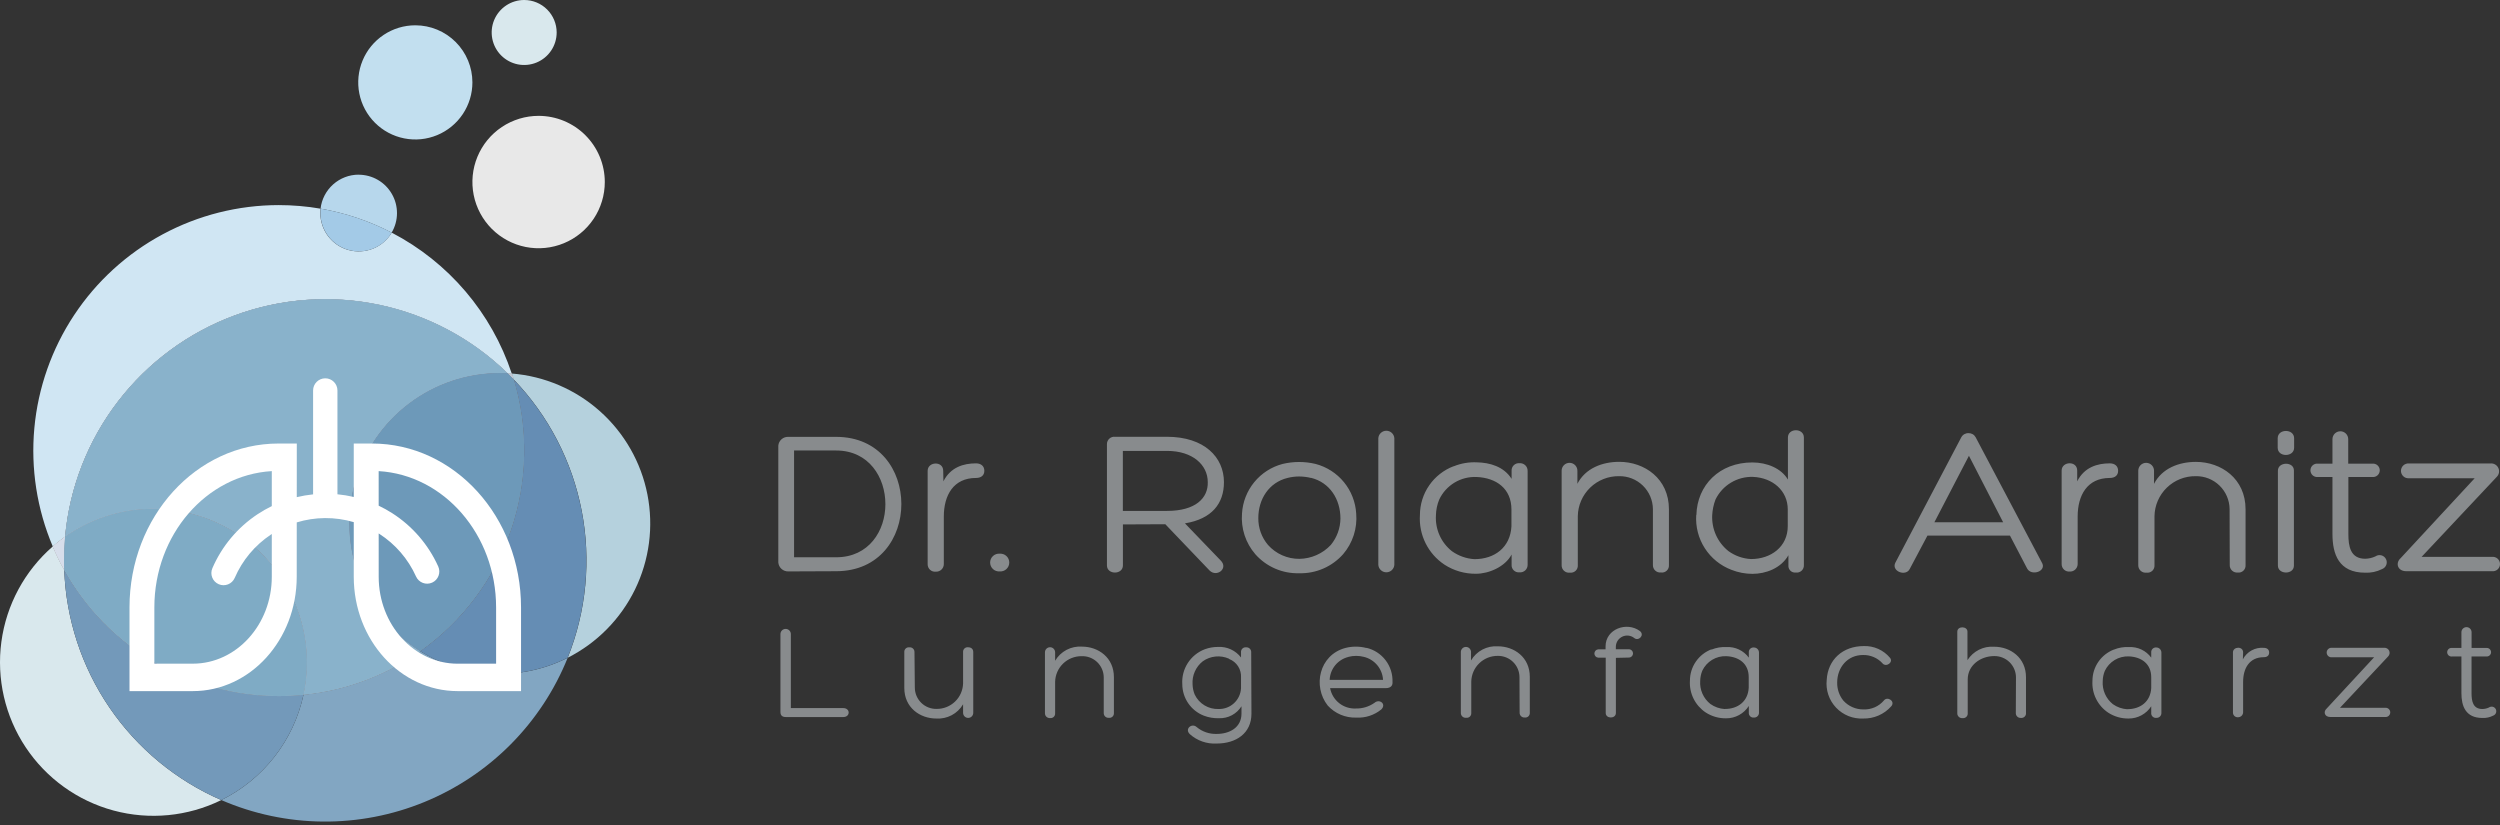 <svg width="318" height="105" viewBox="0 0 318 105" fill="none" xmlns="http://www.w3.org/2000/svg">
<rect x="0" y="0" width="318" height="105" fill="#333333" stroke="none"/>
<path d="M6.712 69.508C3.134 72.621 0.81 76.93 0.176 81.63C-0.459 86.33 0.639 91.101 3.263 95.051C5.888 99.001 9.861 101.862 14.44 103.098C19.019 104.334 23.891 103.861 28.148 101.769C22.394 99.27 17.465 95.194 13.929 90.012C10.394 84.831 8.397 78.754 8.169 72.486C7.631 71.52 7.144 70.526 6.712 69.508" fill="#D9E8ED"/>
<path d="M66.674 0C65.857 0 65.058 0.242 64.378 0.697C63.699 1.151 63.169 1.796 62.856 2.551C62.543 3.307 62.461 4.138 62.621 4.939C62.78 5.741 63.174 6.478 63.752 7.056C64.33 7.634 65.067 8.027 65.868 8.187C66.67 8.346 67.501 8.264 68.256 7.951C69.011 7.639 69.657 7.109 70.111 6.429C70.565 5.75 70.808 4.95 70.808 4.133C70.808 3.037 70.372 1.986 69.597 1.211C68.822 0.435 67.771 0 66.674 0" fill="#D9E8ED"/>
<path d="M53.445 82.828C49.06 85.925 43.949 87.835 38.607 88.371C37.984 91.247 36.72 93.946 34.909 96.266C33.098 98.585 30.787 100.466 28.148 101.768C32.222 103.532 36.609 104.462 41.048 104.503C45.488 104.545 49.892 103.697 53.998 102.01C58.105 100.323 61.833 97.83 64.962 94.68C68.09 91.529 70.556 87.784 72.214 83.665C69.279 85.147 66.011 85.849 62.727 85.702C59.442 85.556 56.25 84.566 53.458 82.828" fill="#82A6C2"/>
<path d="M8.169 72.486C8.397 78.754 10.394 84.831 13.929 90.012C17.465 95.194 22.394 99.27 28.148 101.769C30.787 100.466 33.098 98.585 34.909 96.266C36.72 93.946 37.984 91.248 38.607 88.371C37.569 88.475 36.521 88.525 35.456 88.525C29.89 88.528 24.426 87.042 19.628 84.222C14.83 81.402 10.874 77.35 8.169 72.486" fill="#7399BA"/>
<path d="M35.456 26.088C30.299 26.091 25.224 27.37 20.682 29.812C16.14 32.254 12.274 35.782 9.427 40.082C6.581 44.381 4.843 49.319 4.369 54.453C3.896 59.588 4.7 64.76 6.712 69.508C7.213 69.07 7.736 68.659 8.279 68.276C8.85 62.025 11.178 56.064 14.996 51.082C18.814 46.1 23.965 42.301 29.852 40.125C35.739 37.948 42.122 37.484 48.263 38.785C54.403 40.086 60.049 43.1 64.548 47.477C64.728 47.477 64.913 47.497 65.094 47.513C62.529 39.78 57.052 33.351 49.824 29.591C49.278 30.51 48.444 31.224 47.453 31.624C46.461 32.023 45.366 32.087 44.335 31.804C43.304 31.521 42.395 30.907 41.746 30.057C41.097 29.208 40.745 28.169 40.744 27.099C40.744 26.914 40.754 26.728 40.774 26.543C39.013 26.24 37.229 26.088 35.442 26.088" fill="#D0E6F3"/>
<path d="M8.279 68.276C7.737 68.661 7.211 69.073 6.712 69.508C7.144 70.526 7.63 71.52 8.169 72.486C8.169 72.084 8.145 71.682 8.145 71.277C8.145 70.272 8.192 69.267 8.279 68.262" fill="#E9EBEF"/>
<path d="M8.279 68.276C7.737 68.661 7.211 69.073 6.712 69.508C7.144 70.526 7.63 71.52 8.169 72.486C8.169 72.084 8.145 71.682 8.145 71.277C8.145 70.272 8.192 69.267 8.279 68.262" fill="#D7DEEB"/>
<path d="M41.374 38.051C33.081 38.051 25.088 41.152 18.965 46.745C12.841 52.337 9.03 60.017 8.279 68.275C11.494 66.017 15.315 64.781 19.243 64.728C23.171 64.675 27.024 65.807 30.299 67.977C33.574 70.147 36.118 73.254 37.6 76.892C39.082 80.53 39.433 84.531 38.607 88.371C43.949 87.838 49.062 85.928 53.445 82.828C49.919 80.627 47.206 77.339 45.715 73.46C44.224 69.58 44.037 65.321 45.181 61.326C46.325 57.331 48.738 53.816 52.056 51.314C55.375 48.812 59.417 47.458 63.573 47.456C63.908 47.456 64.243 47.456 64.561 47.48C58.362 41.427 50.038 38.044 41.374 38.055" fill="#B8BFCD"/>
<path d="M41.374 38.051C33.081 38.051 25.088 41.152 18.965 46.745C12.841 52.337 9.03 60.017 8.279 68.275C11.494 66.017 15.315 64.781 19.243 64.728C23.171 64.675 27.024 65.807 30.299 67.977C33.574 70.147 36.118 73.254 37.6 76.892C39.082 80.53 39.433 84.531 38.607 88.371C43.949 87.838 49.062 85.928 53.445 82.828C49.919 80.627 47.206 77.339 45.715 73.46C44.224 69.58 44.037 65.321 45.181 61.326C46.325 57.331 48.738 53.816 52.056 51.314C55.375 48.812 59.417 47.458 63.573 47.456C63.908 47.456 64.243 47.456 64.561 47.48C58.362 41.427 50.038 38.044 41.374 38.055" fill="#89B2CB"/>
<path d="M19.516 64.722C15.493 64.716 11.568 65.958 8.279 68.276C8.192 69.28 8.146 70.265 8.146 71.29C8.146 71.695 8.146 72.097 8.169 72.499C10.874 77.363 14.83 81.415 19.628 84.235C24.426 87.055 29.89 88.541 35.456 88.539C36.508 88.54 37.56 88.488 38.607 88.381C39.219 85.533 39.186 82.584 38.511 79.75C37.836 76.916 36.536 74.269 34.706 72.002C32.876 69.735 30.562 67.906 27.934 66.649C25.306 65.392 22.43 64.738 19.516 64.735" fill="#AEB6C6"/>
<path d="M19.516 64.722C15.493 64.716 11.568 65.958 8.279 68.276C8.192 69.28 8.146 70.265 8.146 71.29C8.146 71.695 8.146 72.097 8.169 72.499C10.874 77.363 14.83 81.415 19.628 84.235C24.426 87.055 29.89 88.541 35.456 88.539C36.508 88.54 37.56 88.488 38.607 88.381C39.219 85.533 39.186 82.584 38.511 79.75C37.836 76.916 36.536 74.269 34.706 72.002C32.876 69.735 30.562 67.906 27.934 66.649C25.306 65.392 22.43 64.738 19.516 64.735" fill="#7FABC5"/>
<path d="M68.51 14.737C66.845 14.737 65.217 15.231 63.832 16.156C62.447 17.081 61.368 18.396 60.731 19.935C60.093 21.473 59.927 23.166 60.252 24.8C60.577 26.433 61.379 27.933 62.556 29.111C63.734 30.288 65.234 31.09 66.867 31.415C68.501 31.74 70.194 31.573 71.732 30.936C73.271 30.299 74.586 29.22 75.511 27.835C76.436 26.45 76.93 24.822 76.93 23.157C76.929 20.924 76.042 18.783 74.463 17.204C72.884 15.625 70.743 14.738 68.51 14.737" fill="#E8E8E8"/>
<path d="M52.832 3.219C51.395 3.218 49.991 3.643 48.797 4.441C47.602 5.238 46.671 6.372 46.121 7.699C45.571 9.025 45.426 10.486 45.706 11.894C45.986 13.303 46.677 14.597 47.693 15.613C48.708 16.629 50.002 17.321 51.411 17.601C52.819 17.882 54.279 17.738 55.606 17.189C56.933 16.639 58.068 15.709 58.866 14.514C59.664 13.32 60.09 11.916 60.09 10.48C60.09 8.555 59.325 6.708 57.964 5.346C56.603 3.985 54.757 3.219 52.832 3.219" fill="#C2DFEF"/>
<path d="M45.624 22.216C44.426 22.217 43.27 22.658 42.376 23.456C41.481 24.254 40.912 25.353 40.774 26.543C43.928 27.086 46.979 28.114 49.818 29.591C50.256 28.85 50.49 28.006 50.497 27.145C50.504 26.283 50.283 25.436 49.856 24.688C49.43 23.939 48.813 23.317 48.069 22.884C47.324 22.451 46.479 22.223 45.617 22.223" fill="#B7D7EC"/>
<path d="M40.788 26.543C40.767 26.728 40.757 26.913 40.758 27.099C40.759 28.168 41.111 29.207 41.759 30.057C42.408 30.907 43.318 31.52 44.349 31.803C45.379 32.086 46.475 32.023 47.466 31.623C48.458 31.224 49.291 30.51 49.837 29.591C46.998 28.114 43.948 27.086 40.794 26.543" fill="#A3CAE7"/>
<path d="M65.107 47.513C65.191 47.761 65.268 48.016 65.345 48.267C69.772 52.882 72.775 58.676 73.993 64.954C75.212 71.233 74.594 77.729 72.214 83.666C75.936 81.782 78.941 78.734 80.771 74.985C82.601 71.236 83.156 66.991 82.352 62.898C81.547 58.804 79.427 55.086 76.314 52.309C73.201 49.532 69.265 47.848 65.107 47.513" fill="#B5D1DD"/>
<path d="M65.345 48.267C67.237 54.548 67.106 61.265 64.971 67.468C62.835 73.67 58.803 79.044 53.445 82.828C56.236 84.566 59.428 85.556 62.713 85.703C65.998 85.849 69.266 85.148 72.201 83.666C74.581 77.729 75.198 71.233 73.98 64.954C72.762 58.676 69.759 52.882 65.332 48.267" fill="#658DB4"/>
<path d="M64.561 47.476C64.826 47.738 65.087 47.999 65.345 48.267C65.268 48.016 65.191 47.761 65.107 47.513C64.926 47.496 64.742 47.486 64.561 47.476Z" fill="#E2E8F0"/>
<path d="M64.561 47.476C64.826 47.738 65.087 47.999 65.345 48.267C65.268 48.016 65.191 47.761 65.107 47.513C64.926 47.496 64.742 47.486 64.561 47.476Z" fill="#BFC6D2"/>
<path d="M63.573 47.453C59.416 47.453 55.372 48.807 52.053 51.309C48.734 53.812 46.32 57.327 45.175 61.323C44.031 65.319 44.219 69.579 45.711 73.46C47.203 77.339 49.918 80.628 53.445 82.828C58.803 79.044 62.835 73.67 64.971 67.467C67.106 61.265 67.237 54.548 65.345 48.267C65.087 47.999 64.826 47.738 64.561 47.476C64.226 47.46 63.891 47.453 63.573 47.453Z" fill="#909CB1"/>
<path d="M63.573 47.453C59.416 47.453 55.372 48.807 52.053 51.309C48.734 53.812 46.32 57.327 45.175 61.323C44.031 65.319 44.219 69.579 45.711 73.46C47.203 77.339 49.918 80.628 53.445 82.828C58.803 79.044 62.835 73.67 64.971 67.467C67.106 61.265 67.237 54.548 65.345 48.267C65.087 47.999 64.826 47.738 64.561 47.476C64.226 47.46 63.891 47.453 63.573 47.453Z" fill="#6D99B9"/>
<path fill-rule="evenodd" clip-rule="evenodd" d="M42.923 49.67C42.923 48.815 42.23 48.121 41.374 48.121C40.519 48.121 39.825 48.815 39.825 49.67V62.883C39.124 62.955 38.431 63.074 37.749 63.238L37.753 56.416H35.429C24.959 56.416 16.472 65.753 16.472 77.268V87.909H24.524C31.822 87.909 37.743 81.398 37.743 73.366L37.747 66.448C38.904 66.096 40.111 65.909 41.332 65.9C42.58 65.89 43.814 66.066 44.998 66.416V73.366C44.998 81.405 50.916 87.909 58.218 87.909H66.276V77.268C66.276 65.753 57.789 56.416 47.319 56.416H44.998V63.213C44.316 63.053 43.623 62.94 42.923 62.873V49.67ZM34.572 59.926V64.377C33.945 64.681 33.338 65.027 32.753 65.415C30.215 67.097 28.221 69.481 27.014 72.277C26.674 73.062 27.036 73.974 27.822 74.313C28.607 74.652 29.519 74.29 29.858 73.505C30.827 71.261 32.428 69.347 34.465 67.997C34.5 67.974 34.536 67.95 34.572 67.927V73.366C34.572 79.462 30.063 84.419 24.524 84.419H19.634V77.268C19.634 68.007 26.259 60.415 34.572 59.926ZM48.231 67.894L48.168 67.854L48.17 73.37C48.17 79.462 52.674 84.422 58.218 84.422H63.104V77.268C63.104 68.007 56.479 60.415 48.166 59.926L48.167 64.322C48.764 64.605 49.343 64.927 49.903 65.286C52.466 66.93 54.496 69.284 55.745 72.061C56.096 72.842 55.748 73.759 54.968 74.109C54.188 74.46 53.271 74.112 52.92 73.332C51.917 71.103 50.288 69.213 48.231 67.894Z" fill="white"/>
<path d="M314.385 82.418V80.419C314.385 80.248 314.317 80.083 314.196 79.962C314.075 79.841 313.91 79.772 313.739 79.772C313.567 79.772 313.402 79.841 313.281 79.962C313.16 80.083 313.092 80.248 313.092 80.419V82.418H311.915C311.836 82.406 311.756 82.411 311.68 82.433C311.604 82.454 311.533 82.492 311.473 82.544C311.412 82.595 311.364 82.659 311.331 82.731C311.298 82.804 311.281 82.882 311.281 82.961C311.281 83.041 311.298 83.119 311.331 83.191C311.364 83.263 311.412 83.327 311.473 83.379C311.533 83.43 311.604 83.468 311.68 83.49C311.756 83.512 311.836 83.517 311.915 83.505H313.092V88.162C313.092 89.804 313.616 91.324 315.757 91.324C316.234 91.349 316.709 91.246 317.134 91.027C317.214 90.999 317.286 90.954 317.347 90.896C317.407 90.837 317.455 90.766 317.486 90.688C317.516 90.61 317.53 90.526 317.526 90.442C317.522 90.358 317.499 90.276 317.461 90.201C317.422 90.126 317.368 90.061 317.301 90.009C317.235 89.957 317.158 89.92 317.077 89.9C316.995 89.88 316.91 89.878 316.827 89.894C316.744 89.91 316.666 89.943 316.597 89.992C316.334 90.116 316.047 90.182 315.757 90.186C314.541 90.186 314.379 89.151 314.379 88.162V83.505H316.319C316.463 83.505 316.602 83.447 316.703 83.345C316.805 83.244 316.863 83.105 316.863 82.961C316.863 82.817 316.805 82.679 316.703 82.577C316.602 82.475 316.463 82.418 316.319 82.418H314.385ZM303.765 83.505C303.861 83.411 303.925 83.29 303.949 83.158C303.973 83.026 303.955 82.889 303.899 82.768C303.842 82.646 303.749 82.546 303.632 82.48C303.515 82.413 303.381 82.385 303.247 82.398H296.624C296.539 82.39 296.454 82.399 296.373 82.425C296.292 82.452 296.218 82.495 296.154 82.552C296.091 82.609 296.041 82.678 296.006 82.756C295.971 82.834 295.953 82.918 295.953 83.003C295.953 83.088 295.971 83.173 296.006 83.25C296.041 83.328 296.091 83.398 296.154 83.455C296.218 83.512 296.292 83.555 296.373 83.581C296.454 83.608 296.539 83.617 296.624 83.608C298.5 83.608 300.11 83.608 301.986 83.608L295.945 90.134C295.499 90.529 295.673 91.201 296.411 91.201H303.39C303.472 91.21 303.555 91.201 303.633 91.176C303.712 91.15 303.784 91.109 303.845 91.054C303.906 90.998 303.955 90.931 303.989 90.856C304.023 90.78 304.04 90.699 304.04 90.616C304.04 90.534 304.023 90.452 303.989 90.377C303.955 90.301 303.906 90.234 303.845 90.179C303.784 90.124 303.712 90.082 303.633 90.056C303.555 90.031 303.472 90.022 303.39 90.031H297.646L303.765 83.505ZM285.324 82.987C285.324 82.159 284.031 82.23 284.031 82.987V90.632C284.03 90.716 284.046 90.798 284.079 90.875C284.111 90.951 284.16 91.02 284.221 91.077C284.282 91.133 284.354 91.177 284.432 91.204C284.511 91.231 284.595 91.241 284.678 91.234C284.842 91.234 285 91.172 285.12 91.061C285.24 90.949 285.313 90.796 285.324 90.632V86.751C285.324 85.012 286.114 83.595 287.957 83.595C288.371 83.595 288.636 83.388 288.636 83.007C288.636 82.625 288.371 82.405 287.957 82.405C287.418 82.358 286.877 82.472 286.403 82.732C285.929 82.992 285.542 83.387 285.292 83.867L285.324 82.987ZM270.597 90.218C269.936 90.178 269.3 89.954 268.76 89.572C268.322 89.224 267.975 88.775 267.75 88.263C267.524 87.752 267.427 87.193 267.466 86.635C267.472 86.191 267.562 85.752 267.731 85.341C268.003 84.766 268.438 84.284 268.982 83.955C269.526 83.626 270.155 83.465 270.791 83.492C272.401 83.563 273.637 84.442 273.637 86.15V87.515C273.546 89.242 272.259 90.206 270.61 90.206L270.597 90.218ZM268.915 82.612C268.106 82.918 267.409 83.463 266.916 84.175C266.424 84.886 266.16 85.731 266.16 86.596C266.109 87.389 266.267 88.181 266.619 88.892C266.971 89.604 267.504 90.211 268.165 90.652C268.935 91.15 269.835 91.409 270.752 91.396C271.325 91.4 271.891 91.26 272.395 90.987C272.899 90.715 273.327 90.319 273.637 89.837V90.665C273.626 90.752 273.636 90.841 273.665 90.924C273.694 91.007 273.741 91.083 273.803 91.145C273.865 91.207 273.941 91.255 274.024 91.284C274.107 91.312 274.196 91.322 274.284 91.311C274.37 91.317 274.457 91.304 274.538 91.274C274.619 91.243 274.692 91.196 274.754 91.135C274.815 91.073 274.862 91 274.893 90.919C274.923 90.838 274.936 90.751 274.93 90.665V83.007C274.93 82.835 274.862 82.671 274.741 82.549C274.62 82.428 274.455 82.36 274.284 82.36C274.196 82.351 274.108 82.361 274.026 82.39C273.943 82.42 273.868 82.467 273.806 82.529C273.744 82.591 273.697 82.666 273.667 82.749C273.638 82.831 273.628 82.919 273.637 83.007V83.653C273.315 83.212 272.888 82.857 272.394 82.622C271.9 82.388 271.356 82.279 270.81 82.308C270.147 82.27 269.483 82.383 268.87 82.638L268.915 82.612ZM256.412 90.671C256.406 90.758 256.418 90.845 256.448 90.927C256.478 91.008 256.525 91.082 256.587 91.144C256.648 91.205 256.722 91.252 256.804 91.283C256.885 91.313 256.972 91.325 257.059 91.318C257.147 91.328 257.235 91.319 257.318 91.29C257.402 91.261 257.477 91.214 257.54 91.151C257.602 91.089 257.649 91.014 257.678 90.93C257.707 90.847 257.716 90.759 257.706 90.671V86.144C257.706 83.653 255.72 82.263 253.644 82.263C252.979 82.216 252.313 82.35 251.717 82.65C251.122 82.951 250.619 83.407 250.261 83.97V80.348C250.261 79.624 248.968 79.604 248.968 80.348V90.697C248.961 90.786 248.975 90.876 249.007 90.96C249.039 91.043 249.09 91.119 249.155 91.18C249.22 91.242 249.297 91.289 249.383 91.317C249.468 91.345 249.558 91.355 249.647 91.344C249.734 91.354 249.823 91.345 249.906 91.316C249.989 91.287 250.065 91.24 250.127 91.177C250.189 91.115 250.237 91.04 250.266 90.956C250.294 90.873 250.304 90.784 250.294 90.697V86.409C250.294 84.63 251.924 83.453 253.657 83.453C254.017 83.446 254.374 83.51 254.709 83.643C255.044 83.775 255.349 83.972 255.607 84.223C255.865 84.474 256.071 84.773 256.212 85.104C256.354 85.435 256.428 85.79 256.432 86.15L256.412 90.671ZM239.44 84.371C239.938 84.941 240.902 84.216 240.385 83.647C239.981 83.171 239.476 82.792 238.906 82.537C238.336 82.283 237.716 82.161 237.092 82.179C234.376 82.179 232.5 83.925 232.358 86.48C232.288 87.12 232.359 87.767 232.564 88.377C232.77 88.987 233.105 89.544 233.548 90.012C233.99 90.479 234.528 90.845 235.126 91.084C235.723 91.323 236.366 91.429 237.008 91.396C237.674 91.41 238.334 91.281 238.945 91.017C239.556 90.752 240.102 90.358 240.546 89.863C241.154 89.216 240.081 88.517 239.634 89.099C239.317 89.473 238.92 89.769 238.472 89.966C238.023 90.163 237.536 90.256 237.047 90.238C236.559 90.245 236.076 90.148 235.629 89.951C235.183 89.755 234.784 89.464 234.46 89.099C233.946 88.453 233.674 87.648 233.69 86.823C233.69 84.882 235.016 83.317 236.963 83.317C237.429 83.305 237.893 83.392 238.322 83.574C238.752 83.756 239.137 84.028 239.453 84.371H239.44ZM219.402 90.192C218.739 90.153 218.101 89.929 217.559 89.546C217.121 89.198 216.774 88.749 216.549 88.237C216.323 87.726 216.226 87.167 216.265 86.609C216.274 86.165 216.364 85.727 216.53 85.316C216.802 84.741 217.237 84.258 217.781 83.93C218.325 83.6 218.955 83.439 219.59 83.466C221.2 83.537 222.436 84.417 222.436 86.124V87.489C222.345 89.216 221.058 90.18 219.415 90.18L219.402 90.192ZM217.714 82.586C216.905 82.893 216.209 83.438 215.717 84.15C215.224 84.861 214.96 85.705 214.959 86.57C214.908 87.363 215.066 88.155 215.418 88.867C215.77 89.578 216.303 90.185 216.964 90.626C217.734 91.124 218.634 91.383 219.551 91.37C220.128 91.375 220.696 91.234 221.203 90.959C221.71 90.684 222.139 90.284 222.449 89.798V90.626C222.438 90.713 222.448 90.802 222.477 90.885C222.506 90.968 222.553 91.044 222.615 91.106C222.677 91.168 222.753 91.216 222.836 91.245C222.919 91.273 223.008 91.283 223.096 91.273C223.182 91.278 223.269 91.266 223.35 91.235C223.431 91.205 223.504 91.157 223.566 91.096C223.627 91.035 223.674 90.961 223.705 90.88C223.735 90.799 223.748 90.712 223.742 90.626V83.007C223.742 82.835 223.674 82.671 223.553 82.549C223.432 82.428 223.267 82.36 223.096 82.36C223.008 82.351 222.92 82.361 222.838 82.39C222.755 82.42 222.68 82.467 222.618 82.529C222.556 82.591 222.509 82.666 222.479 82.749C222.45 82.831 222.44 82.919 222.449 83.007V83.653C222.127 83.211 221.7 82.857 221.206 82.622C220.713 82.387 220.168 82.279 219.622 82.308C218.959 82.27 218.295 82.383 217.682 82.638L217.714 82.586ZM207.249 83.64C207.379 83.626 207.498 83.564 207.586 83.467C207.673 83.37 207.721 83.244 207.721 83.113C207.721 82.983 207.673 82.857 207.586 82.76C207.498 82.662 207.379 82.6 207.249 82.586H205.535V82.224C205.546 81.958 205.63 81.7 205.779 81.478C205.928 81.257 206.135 81.082 206.378 80.971C206.62 80.861 206.889 80.819 207.153 80.852C207.418 80.885 207.668 80.99 207.876 81.157C208.413 81.603 209.235 80.794 208.607 80.277C206.945 79.029 204.228 79.999 204.228 82.217V82.599H203.277C203.148 82.613 203.028 82.675 202.941 82.772C202.854 82.87 202.806 82.996 202.806 83.126C202.806 83.257 202.854 83.383 202.941 83.48C203.028 83.577 203.148 83.639 203.277 83.653H204.248V90.691C204.248 91.454 205.541 91.454 205.541 90.691V83.679L207.249 83.64ZM193.297 90.665C193.296 90.748 193.312 90.831 193.345 90.907C193.378 90.984 193.426 91.052 193.487 91.109C193.548 91.166 193.62 91.209 193.699 91.236C193.778 91.263 193.861 91.273 193.944 91.266C194.028 91.278 194.113 91.271 194.194 91.245C194.275 91.22 194.349 91.177 194.411 91.119C194.473 91.062 194.521 90.991 194.552 90.912C194.583 90.834 194.597 90.749 194.591 90.665V86.092C194.591 83.602 192.605 82.211 190.529 82.211C189.849 82.164 189.169 82.307 188.566 82.624C187.962 82.942 187.46 83.422 187.114 84.009V82.935C187.114 82.764 187.046 82.599 186.924 82.478C186.803 82.357 186.639 82.289 186.467 82.289C186.295 82.289 186.131 82.357 186.01 82.478C185.888 82.599 185.82 82.764 185.82 82.935V90.697C185.82 90.783 185.837 90.868 185.872 90.947C185.907 91.025 185.959 91.095 186.023 91.152C186.087 91.209 186.163 91.252 186.245 91.277C186.327 91.302 186.414 91.31 186.499 91.299C186.583 91.31 186.669 91.303 186.749 91.278C186.83 91.252 186.904 91.209 186.966 91.152C187.028 91.094 187.076 91.023 187.107 90.945C187.139 90.866 187.152 90.781 187.146 90.697V86.693C187.165 85.816 187.528 84.981 188.158 84.37C188.787 83.759 189.632 83.42 190.51 83.427C190.869 83.42 191.226 83.485 191.561 83.617C191.895 83.749 192.2 83.946 192.457 84.197C192.715 84.448 192.92 84.748 193.061 85.078C193.202 85.409 193.275 85.765 193.278 86.124L193.297 90.665ZM171.532 83.55C172.169 83.387 172.836 83.387 173.473 83.55V83.55C174.142 83.709 174.743 84.08 175.185 84.608C175.626 85.136 175.886 85.793 175.924 86.48H169.133C169.16 85.802 169.407 85.15 169.837 84.624C170.266 84.099 170.854 83.726 171.513 83.563L171.532 83.55ZM173.803 82.424C172.923 82.195 171.998 82.195 171.118 82.424C167.794 83.323 166.953 87.295 168.887 89.746C169.345 90.249 169.906 90.647 170.533 90.912C171.159 91.176 171.836 91.302 172.515 91.279C173.668 91.342 174.802 90.973 175.698 90.244C176.396 89.552 175.465 88.847 174.838 89.397C174.144 89.886 173.312 90.14 172.464 90.121C171.697 90.159 170.943 89.918 170.342 89.442C169.74 88.966 169.331 88.288 169.191 87.534H176.254C176.985 87.534 177.166 87.12 177.127 86.739C177.16 85.746 176.849 84.772 176.247 83.983C175.645 83.193 174.788 82.636 173.822 82.405L173.803 82.424ZM159.153 82.987C159.159 82.9 159.147 82.813 159.117 82.732C159.087 82.65 159.04 82.576 158.978 82.515C158.917 82.453 158.843 82.406 158.761 82.376C158.68 82.346 158.592 82.334 158.506 82.34C158.418 82.33 158.33 82.34 158.246 82.368C158.163 82.397 158.088 82.445 158.025 82.507C157.963 82.569 157.916 82.645 157.887 82.728C157.858 82.811 157.849 82.9 157.859 82.987V83.634C157.517 83.188 157.072 82.832 156.561 82.598C156.05 82.363 155.49 82.257 154.929 82.289C154.355 82.288 153.786 82.388 153.247 82.586C152.355 82.926 151.595 83.544 151.08 84.349C150.565 85.154 150.323 86.103 150.388 87.055C150.395 87.913 150.658 88.75 151.143 89.457C151.628 90.165 152.314 90.711 153.111 91.027C153.73 91.266 154.389 91.378 155.052 91.357C155.621 91.378 156.186 91.249 156.689 90.982C157.192 90.715 157.616 90.32 157.917 89.837V90.768C157.917 92.547 156.397 93.355 154.767 93.355C153.842 93.388 152.938 93.079 152.225 92.489C151.617 91.919 150.634 92.715 151.352 93.388C151.815 93.801 152.355 94.119 152.941 94.323C153.527 94.527 154.148 94.614 154.767 94.578C157.219 94.578 159.185 93.284 159.185 90.781L159.153 82.987ZM156.345 83.822C156.812 84.002 157.21 84.326 157.482 84.747C157.754 85.167 157.886 85.663 157.859 86.163V87.528C157.825 88.257 157.507 88.944 156.972 89.441C156.438 89.938 155.73 90.206 155 90.186C154.37 90.209 153.748 90.047 153.209 89.721C152.67 89.394 152.238 88.918 151.967 88.349C151.798 87.938 151.706 87.5 151.695 87.055C151.655 86.498 151.752 85.939 151.978 85.427C152.203 84.915 152.55 84.466 152.989 84.119V84.119C153.469 83.777 154.03 83.566 154.617 83.509C155.203 83.451 155.795 83.547 156.332 83.789L156.345 83.822ZM140.395 90.704C140.394 90.787 140.41 90.869 140.443 90.946C140.476 91.022 140.524 91.091 140.585 91.148C140.646 91.205 140.718 91.248 140.797 91.275C140.876 91.302 140.959 91.312 141.042 91.305C141.126 91.317 141.211 91.31 141.292 91.284C141.373 91.259 141.447 91.216 141.509 91.158C141.57 91.1 141.619 91.03 141.65 90.951C141.681 90.873 141.694 90.788 141.689 90.704V86.131C141.689 83.64 139.703 82.25 137.627 82.25C136.947 82.202 136.267 82.346 135.664 82.663C135.06 82.981 134.558 83.46 134.212 84.048V82.974C134.212 82.803 134.144 82.638 134.022 82.517C133.901 82.395 133.737 82.327 133.565 82.327C133.393 82.327 133.229 82.395 133.108 82.517C132.986 82.638 132.918 82.803 132.918 82.974V90.736C132.918 90.819 132.935 90.901 132.968 90.977C133.001 91.053 133.049 91.121 133.11 91.178C133.171 91.234 133.243 91.278 133.321 91.305C133.399 91.333 133.482 91.344 133.565 91.337C133.649 91.349 133.734 91.342 133.815 91.317C133.896 91.291 133.97 91.248 134.031 91.191C134.093 91.133 134.142 91.062 134.173 90.984C134.204 90.905 134.217 90.82 134.212 90.736V86.732C134.23 85.855 134.594 85.02 135.223 84.409C135.853 83.798 136.698 83.459 137.575 83.466C137.936 83.452 138.296 83.51 138.635 83.637C138.973 83.764 139.282 83.958 139.545 84.206C139.808 84.454 140.018 84.752 140.164 85.083C140.31 85.413 140.389 85.769 140.395 86.131V90.704ZM116.321 82.942C116.323 82.858 116.308 82.775 116.276 82.698C116.243 82.621 116.195 82.552 116.134 82.495C116.072 82.438 116 82.395 115.921 82.368C115.842 82.341 115.758 82.332 115.674 82.34C115.591 82.329 115.505 82.336 115.425 82.361C115.344 82.386 115.27 82.43 115.208 82.487C115.146 82.545 115.098 82.615 115.066 82.694C115.035 82.773 115.022 82.857 115.028 82.942V87.515C115.028 89.999 117.013 91.396 119.09 91.396C119.771 91.44 120.451 91.294 121.054 90.975C121.657 90.655 122.159 90.173 122.505 89.585V90.671C122.505 90.843 122.573 91.007 122.694 91.129C122.815 91.25 122.98 91.318 123.151 91.318C123.323 91.318 123.488 91.25 123.609 91.129C123.73 91.007 123.798 90.843 123.798 90.671V82.935C123.798 82.554 123.533 82.334 123.151 82.334C123.068 82.322 122.982 82.329 122.902 82.355C122.821 82.38 122.747 82.423 122.685 82.481C122.623 82.538 122.575 82.609 122.543 82.688C122.512 82.766 122.499 82.851 122.505 82.935V86.939C122.478 87.811 122.111 88.637 121.482 89.242C120.853 89.846 120.013 90.18 119.141 90.173C118.782 90.181 118.424 90.117 118.09 89.986C117.755 89.854 117.45 89.658 117.192 89.407C116.934 89.157 116.728 88.858 116.586 88.528C116.445 88.197 116.37 87.842 116.366 87.482L116.321 82.942ZM107.266 91.208C108.178 91.208 108.178 90.07 107.266 90.07H100.597V80.659C100.597 80.483 100.528 80.314 100.403 80.19C100.279 80.066 100.11 79.996 99.934 79.996C99.759 79.996 99.59 80.066 99.466 80.19C99.341 80.314 99.272 80.483 99.272 80.659V90.561C99.272 90.975 99.472 91.208 99.951 91.208H107.266Z" fill="#888B8D"/>
<path d="M317.574 60.673C317.725 60.528 317.827 60.339 317.866 60.134C317.905 59.928 317.878 59.715 317.789 59.525C317.701 59.336 317.555 59.178 317.373 59.075C317.19 58.973 316.98 58.93 316.772 58.952H306.423C306.293 58.941 306.162 58.958 306.039 59C305.915 59.043 305.802 59.11 305.706 59.199C305.61 59.287 305.533 59.394 305.481 59.514C305.428 59.634 305.401 59.763 305.401 59.893C305.401 60.024 305.428 60.153 305.481 60.273C305.533 60.392 305.61 60.5 305.706 60.588C305.802 60.677 305.915 60.744 306.039 60.787C306.162 60.829 306.293 60.845 306.423 60.834C309.347 60.834 311.857 60.834 314.78 60.834L305.363 70.996C304.671 71.61 304.949 72.658 306.087 72.658H316.973C317.102 72.673 317.232 72.661 317.356 72.623C317.48 72.584 317.594 72.519 317.691 72.433C317.788 72.347 317.866 72.241 317.919 72.123C317.973 72.004 318 71.876 318 71.746C318 71.616 317.973 71.488 317.919 71.37C317.866 71.251 317.788 71.145 317.691 71.059C317.594 70.973 317.48 70.908 317.356 70.87C317.232 70.831 317.102 70.819 316.973 70.834H308.027L317.574 60.673ZM298.694 58.978V55.861C298.694 55.595 298.588 55.34 298.4 55.152C298.212 54.964 297.957 54.858 297.692 54.858C297.426 54.858 297.171 54.964 296.983 55.152C296.795 55.34 296.689 55.595 296.689 55.861V58.978H294.846C294.726 58.963 294.604 58.974 294.488 59.01C294.373 59.046 294.266 59.106 294.175 59.186C294.085 59.266 294.012 59.364 293.962 59.475C293.913 59.585 293.887 59.705 293.887 59.825C293.887 59.946 293.913 60.066 293.962 60.176C294.012 60.287 294.085 60.385 294.175 60.465C294.266 60.545 294.373 60.605 294.488 60.641C294.604 60.677 294.726 60.688 294.846 60.673H296.689V67.93C296.689 70.485 297.491 72.846 300.835 72.846C301.578 72.883 302.318 72.727 302.982 72.393C303.106 72.349 303.219 72.28 303.314 72.189C303.408 72.098 303.482 71.987 303.531 71.865C303.579 71.743 303.601 71.612 303.594 71.481C303.588 71.35 303.553 71.222 303.493 71.106C303.433 70.989 303.349 70.886 303.245 70.805C303.142 70.724 303.023 70.666 302.896 70.635C302.768 70.603 302.635 70.6 302.506 70.624C302.378 70.648 302.255 70.7 302.148 70.776C301.742 70.963 301.302 71.065 300.854 71.073C298.959 71.073 298.713 69.463 298.713 67.93V60.673H301.747C301.867 60.688 301.989 60.677 302.104 60.641C302.22 60.605 302.327 60.545 302.417 60.465C302.508 60.385 302.581 60.287 302.63 60.176C302.68 60.066 302.706 59.946 302.706 59.825C302.706 59.705 302.68 59.585 302.63 59.475C302.581 59.364 302.508 59.266 302.417 59.186C302.327 59.106 302.22 59.046 302.104 59.01C301.989 58.974 301.867 58.963 301.747 58.978H298.694ZM291.812 55.744C291.812 54.509 289.723 54.509 289.723 55.744V56.954C289.723 58.189 291.812 58.163 291.812 56.954V55.744ZM289.749 71.947C289.749 73.104 291.786 73.13 291.786 71.947V59.838C291.786 58.687 289.749 58.713 289.749 59.871V71.947ZM283.624 71.869C283.618 72.001 283.641 72.132 283.691 72.254C283.741 72.376 283.816 72.486 283.911 72.576C284.007 72.667 284.12 72.736 284.245 72.779C284.369 72.822 284.501 72.838 284.633 72.826C284.763 72.844 284.895 72.832 285.02 72.792C285.146 72.752 285.26 72.685 285.356 72.595C285.452 72.505 285.527 72.395 285.575 72.273C285.624 72.151 285.644 72.019 285.635 71.888V64.773C285.635 60.893 282.543 58.752 279.316 58.752C277.143 58.752 274.995 59.586 273.993 61.546V59.89C273.997 59.624 273.895 59.368 273.71 59.176C273.525 58.986 273.272 58.876 273.006 58.871C272.74 58.867 272.484 58.969 272.293 59.154C272.102 59.339 271.992 59.592 271.988 59.858V71.901C271.985 72.036 272.012 72.169 272.067 72.292C272.121 72.415 272.201 72.525 272.302 72.615C272.403 72.704 272.522 72.77 272.65 72.809C272.779 72.847 272.915 72.858 273.048 72.839C273.179 72.857 273.311 72.845 273.436 72.805C273.561 72.765 273.676 72.698 273.772 72.608C273.868 72.518 273.943 72.408 273.991 72.286C274.039 72.164 274.06 72.032 274.051 71.901V65.647C274.076 64.28 274.642 62.979 275.623 62.028C276.605 61.076 277.923 60.552 279.29 60.569C279.849 60.558 280.405 60.658 280.926 60.863C281.446 61.068 281.921 61.375 282.322 61.764C282.723 62.154 283.043 62.62 283.263 63.134C283.483 63.648 283.599 64.201 283.604 64.761L283.624 71.869ZM264.219 59.858C264.219 58.564 262.24 58.674 262.24 59.858V71.759C262.24 71.891 262.267 72.022 262.32 72.143C262.373 72.263 262.451 72.372 262.548 72.461C262.646 72.55 262.761 72.618 262.886 72.659C263.011 72.701 263.144 72.716 263.275 72.703C263.403 72.709 263.531 72.688 263.651 72.643C263.772 72.598 263.882 72.53 263.975 72.442C264.068 72.354 264.143 72.248 264.195 72.131C264.247 72.014 264.275 71.887 264.278 71.759V65.711C264.278 62.995 265.5 60.796 268.365 60.796C269.012 60.796 269.426 60.472 269.426 59.884C269.426 59.295 269.012 58.939 268.365 58.939C266.781 58.939 265.131 59.425 264.219 61.223V59.858ZM255.669 68.13L257.842 72.296C258.372 73.344 260.429 72.671 259.705 71.52L251.296 55.608C251.209 55.449 251.08 55.317 250.922 55.227C250.765 55.137 250.585 55.092 250.404 55.097C250.218 55.088 250.034 55.132 249.872 55.222C249.709 55.312 249.576 55.446 249.485 55.608L241.077 71.597C240.572 72.671 242.409 73.37 242.914 72.38L245.171 68.13H255.669ZM254.802 66.436H246.051L250.449 57.976L254.802 66.436ZM222.727 71.112C221.692 71.059 220.694 70.706 219.855 70.097C219.174 69.552 218.631 68.854 218.272 68.059C217.914 67.264 217.749 66.395 217.792 65.524C217.828 64.844 217.969 64.174 218.212 63.538C218.645 62.65 219.325 61.905 220.171 61.395C221.016 60.884 221.992 60.629 222.979 60.66C225.508 60.77 227.403 62.432 227.403 64.799V66.921C227.403 69.553 225.262 71.112 222.727 71.112V71.112ZM215.761 65.498C215.66 66.989 216.041 68.473 216.848 69.731C217.655 70.989 218.846 71.954 220.243 72.483V72.483C221.094 72.82 222 72.993 222.915 72.994C224.59 72.994 226.537 72.296 227.487 70.627V71.921C227.477 72.045 227.494 72.17 227.538 72.287C227.582 72.404 227.652 72.51 227.741 72.596C227.831 72.683 227.939 72.749 228.057 72.788C228.176 72.828 228.301 72.841 228.425 72.826C228.557 72.844 228.691 72.833 228.818 72.794C228.945 72.755 229.061 72.688 229.159 72.598C229.257 72.509 229.335 72.399 229.386 72.276C229.436 72.153 229.46 72.021 229.454 71.888V55.654C229.454 54.418 227.423 54.418 227.423 55.654V61.003C226.588 59.58 224.777 58.823 222.895 58.823C218.723 58.823 215.877 61.701 215.78 65.517L215.761 65.498ZM210.25 71.882C210.248 72.014 210.273 72.144 210.325 72.266C210.377 72.387 210.454 72.495 210.552 72.584C210.649 72.673 210.764 72.74 210.89 72.781C211.015 72.821 211.148 72.835 211.279 72.82C211.409 72.838 211.543 72.828 211.669 72.788C211.795 72.749 211.91 72.681 212.007 72.591C212.104 72.502 212.179 72.391 212.228 72.269C212.276 72.146 212.297 72.014 212.288 71.882V64.767C212.288 60.886 209.196 58.745 205.962 58.745C203.789 58.745 201.648 59.58 200.645 61.539V59.89C200.647 59.758 200.623 59.628 200.575 59.505C200.527 59.383 200.455 59.271 200.363 59.176C200.271 59.082 200.162 59.006 200.041 58.954C199.92 58.902 199.79 58.874 199.659 58.871C199.527 58.869 199.396 58.893 199.274 58.942C199.151 58.99 199.04 59.062 198.945 59.154C198.851 59.245 198.775 59.355 198.723 59.475C198.67 59.596 198.642 59.726 198.64 59.858V71.901C198.637 72.035 198.663 72.169 198.716 72.292C198.77 72.415 198.85 72.525 198.95 72.614C199.05 72.704 199.169 72.77 199.297 72.809C199.426 72.848 199.561 72.858 199.694 72.839C199.825 72.857 199.957 72.845 200.082 72.805C200.207 72.765 200.322 72.698 200.418 72.608C200.514 72.518 200.589 72.408 200.637 72.286C200.685 72.164 200.706 72.032 200.697 71.901V65.647C200.722 64.28 201.288 62.979 202.269 62.028C203.251 61.076 204.569 60.552 205.936 60.569C206.495 60.558 207.051 60.658 207.572 60.863C208.092 61.068 208.567 61.375 208.968 61.764C209.369 62.154 209.689 62.62 209.909 63.134C210.129 63.648 210.245 64.201 210.25 64.761V71.882ZM187.547 71.125C186.516 71.062 185.523 70.71 184.682 70.11C183.999 69.569 183.457 68.87 183.104 68.073C182.75 67.277 182.595 66.406 182.651 65.537C182.666 64.855 182.806 64.182 183.065 63.551C183.486 62.654 184.164 61.901 185.012 61.389C185.861 60.877 186.842 60.627 187.832 60.673C190.335 60.783 192.256 62.154 192.256 64.812V66.934C192.12 69.625 190.115 71.125 187.547 71.125ZM184.902 59.302C183.643 59.781 182.558 60.631 181.793 61.74C181.027 62.848 180.616 64.163 180.614 65.511C180.533 66.745 180.779 67.979 181.327 69.087C181.876 70.196 182.707 71.14 183.738 71.824C184.931 72.597 186.326 73 187.748 72.981C189.391 72.981 191.448 72.095 192.276 70.537V71.83C192.265 71.963 192.284 72.097 192.332 72.221C192.379 72.346 192.453 72.458 192.549 72.551C192.644 72.644 192.759 72.714 192.885 72.757C193.012 72.8 193.146 72.815 193.278 72.8C193.412 72.813 193.547 72.798 193.674 72.754C193.801 72.711 193.917 72.641 194.015 72.549C194.113 72.457 194.19 72.346 194.242 72.222C194.293 72.098 194.317 71.964 194.313 71.83V59.89C194.315 59.757 194.289 59.624 194.237 59.501C194.185 59.378 194.108 59.267 194.011 59.176C193.913 59.084 193.798 59.014 193.671 58.97C193.545 58.926 193.411 58.909 193.278 58.92C193.146 58.908 193.013 58.924 192.888 58.968C192.763 59.012 192.649 59.082 192.554 59.174C192.458 59.267 192.384 59.378 192.336 59.502C192.288 59.625 192.267 59.758 192.276 59.89V60.912C191.273 59.321 189.462 58.842 187.877 58.81C186.858 58.759 185.84 58.933 184.895 59.321L184.902 59.302ZM177.36 55.731C177.34 55.475 177.224 55.236 177.035 55.062C176.846 54.887 176.598 54.791 176.342 54.791C176.085 54.791 175.837 54.887 175.648 55.062C175.459 55.236 175.343 55.475 175.323 55.731V71.856C175.343 72.112 175.459 72.351 175.648 72.526C175.837 72.7 176.085 72.797 176.342 72.797C176.598 72.797 176.846 72.7 177.035 72.526C177.224 72.351 177.34 72.112 177.36 71.856V55.731ZM166.772 60.783C169.139 61.371 170.504 63.493 170.504 65.957C170.49 67.183 170.059 68.366 169.282 69.314C168.767 69.865 168.147 70.305 167.458 70.61C166.768 70.914 166.025 71.076 165.271 71.086C164.52 71.091 163.775 70.935 163.088 70.63C162.401 70.324 161.787 69.876 161.287 69.314C160.479 68.361 160.042 67.148 160.058 65.899C160.058 63.48 161.423 61.371 163.764 60.796C164.246 60.672 164.742 60.609 165.239 60.608C165.756 60.611 166.27 60.674 166.772 60.796V60.783ZM165.271 72.917C166.32 72.943 167.361 72.74 168.323 72.322C169.285 71.904 170.144 71.282 170.84 70.498C171.448 69.789 171.908 68.966 172.195 68.078C172.481 67.19 172.588 66.253 172.509 65.323C172.423 63.86 171.876 62.461 170.947 61.327C170.018 60.193 168.753 59.382 167.335 59.011C165.961 58.683 164.53 58.683 163.156 59.011C161.738 59.382 160.474 60.193 159.544 61.327C158.615 62.461 158.068 63.86 157.982 65.323C157.908 66.255 158.019 67.192 158.31 68.081C158.601 68.969 159.066 69.79 159.677 70.498C160.373 71.284 161.232 71.908 162.196 72.326C163.159 72.744 164.202 72.946 165.252 72.917H165.271ZM148.228 66.682L153.855 72.567C154.774 73.48 156.307 72.296 155.252 71.274L150.725 66.572C154.153 66.009 155.686 64.049 155.686 61.333C155.686 58.189 153.234 55.557 148.416 55.557H141.831C141.701 55.543 141.568 55.557 141.443 55.598C141.319 55.639 141.204 55.706 141.107 55.795C141.009 55.883 140.932 55.991 140.88 56.112C140.827 56.233 140.801 56.363 140.803 56.494V71.921C140.803 73.13 142.834 73.13 142.834 71.921V66.707L148.228 66.682ZM142.827 57.355H148.455C151.689 57.355 153.629 59.127 153.629 61.333C153.681 63.344 152.096 64.987 148.455 64.987H142.827V57.355ZM127.162 70.427C127.006 70.415 126.85 70.435 126.703 70.487C126.556 70.538 126.421 70.619 126.307 70.725C126.192 70.831 126.101 70.96 126.039 71.102C125.977 71.245 125.944 71.399 125.944 71.555C125.944 71.711 125.977 71.865 126.039 72.008C126.101 72.151 126.192 72.279 126.307 72.385C126.421 72.491 126.556 72.573 126.703 72.624C126.85 72.675 127.006 72.696 127.162 72.684C127.317 72.696 127.473 72.675 127.621 72.624C127.768 72.573 127.903 72.491 128.017 72.385C128.131 72.279 128.222 72.151 128.285 72.008C128.347 71.865 128.379 71.711 128.379 71.555C128.379 71.399 128.347 71.245 128.285 71.102C128.222 70.96 128.131 70.831 128.017 70.725C127.903 70.619 127.768 70.538 127.621 70.487C127.473 70.435 127.317 70.415 127.162 70.427V70.427ZM119.976 59.89C119.976 58.596 117.997 58.706 117.997 59.89V71.791C117.997 71.924 118.026 72.055 118.081 72.175C118.136 72.296 118.216 72.403 118.316 72.491C118.416 72.578 118.533 72.643 118.659 72.682C118.786 72.721 118.919 72.733 119.051 72.716C119.179 72.721 119.307 72.701 119.427 72.656C119.547 72.611 119.657 72.543 119.751 72.455C119.844 72.367 119.919 72.261 119.971 72.144C120.023 72.027 120.051 71.9 120.053 71.772V65.711C120.053 62.995 121.282 60.796 124.148 60.796C124.795 60.796 125.208 60.472 125.208 59.884C125.208 59.295 124.788 58.939 124.148 58.939C122.563 58.939 120.914 59.425 120.002 61.223L119.976 59.89ZM106.354 72.658C111.897 72.658 114.653 68.389 114.653 64.114C114.653 59.838 111.897 55.569 106.354 55.569H100.294C99.973 55.55 99.658 55.657 99.416 55.867C99.174 56.078 99.025 56.375 99 56.695V71.533C99.023 71.855 99.171 72.156 99.413 72.371C99.655 72.586 99.971 72.698 100.294 72.684L106.354 72.658ZM101.005 57.303H106.354C110.533 57.303 112.622 60.737 112.622 64.127C112.622 67.516 110.533 70.886 106.354 70.886H101.005V57.303Z" fill="#888B8D"/>
</svg>
